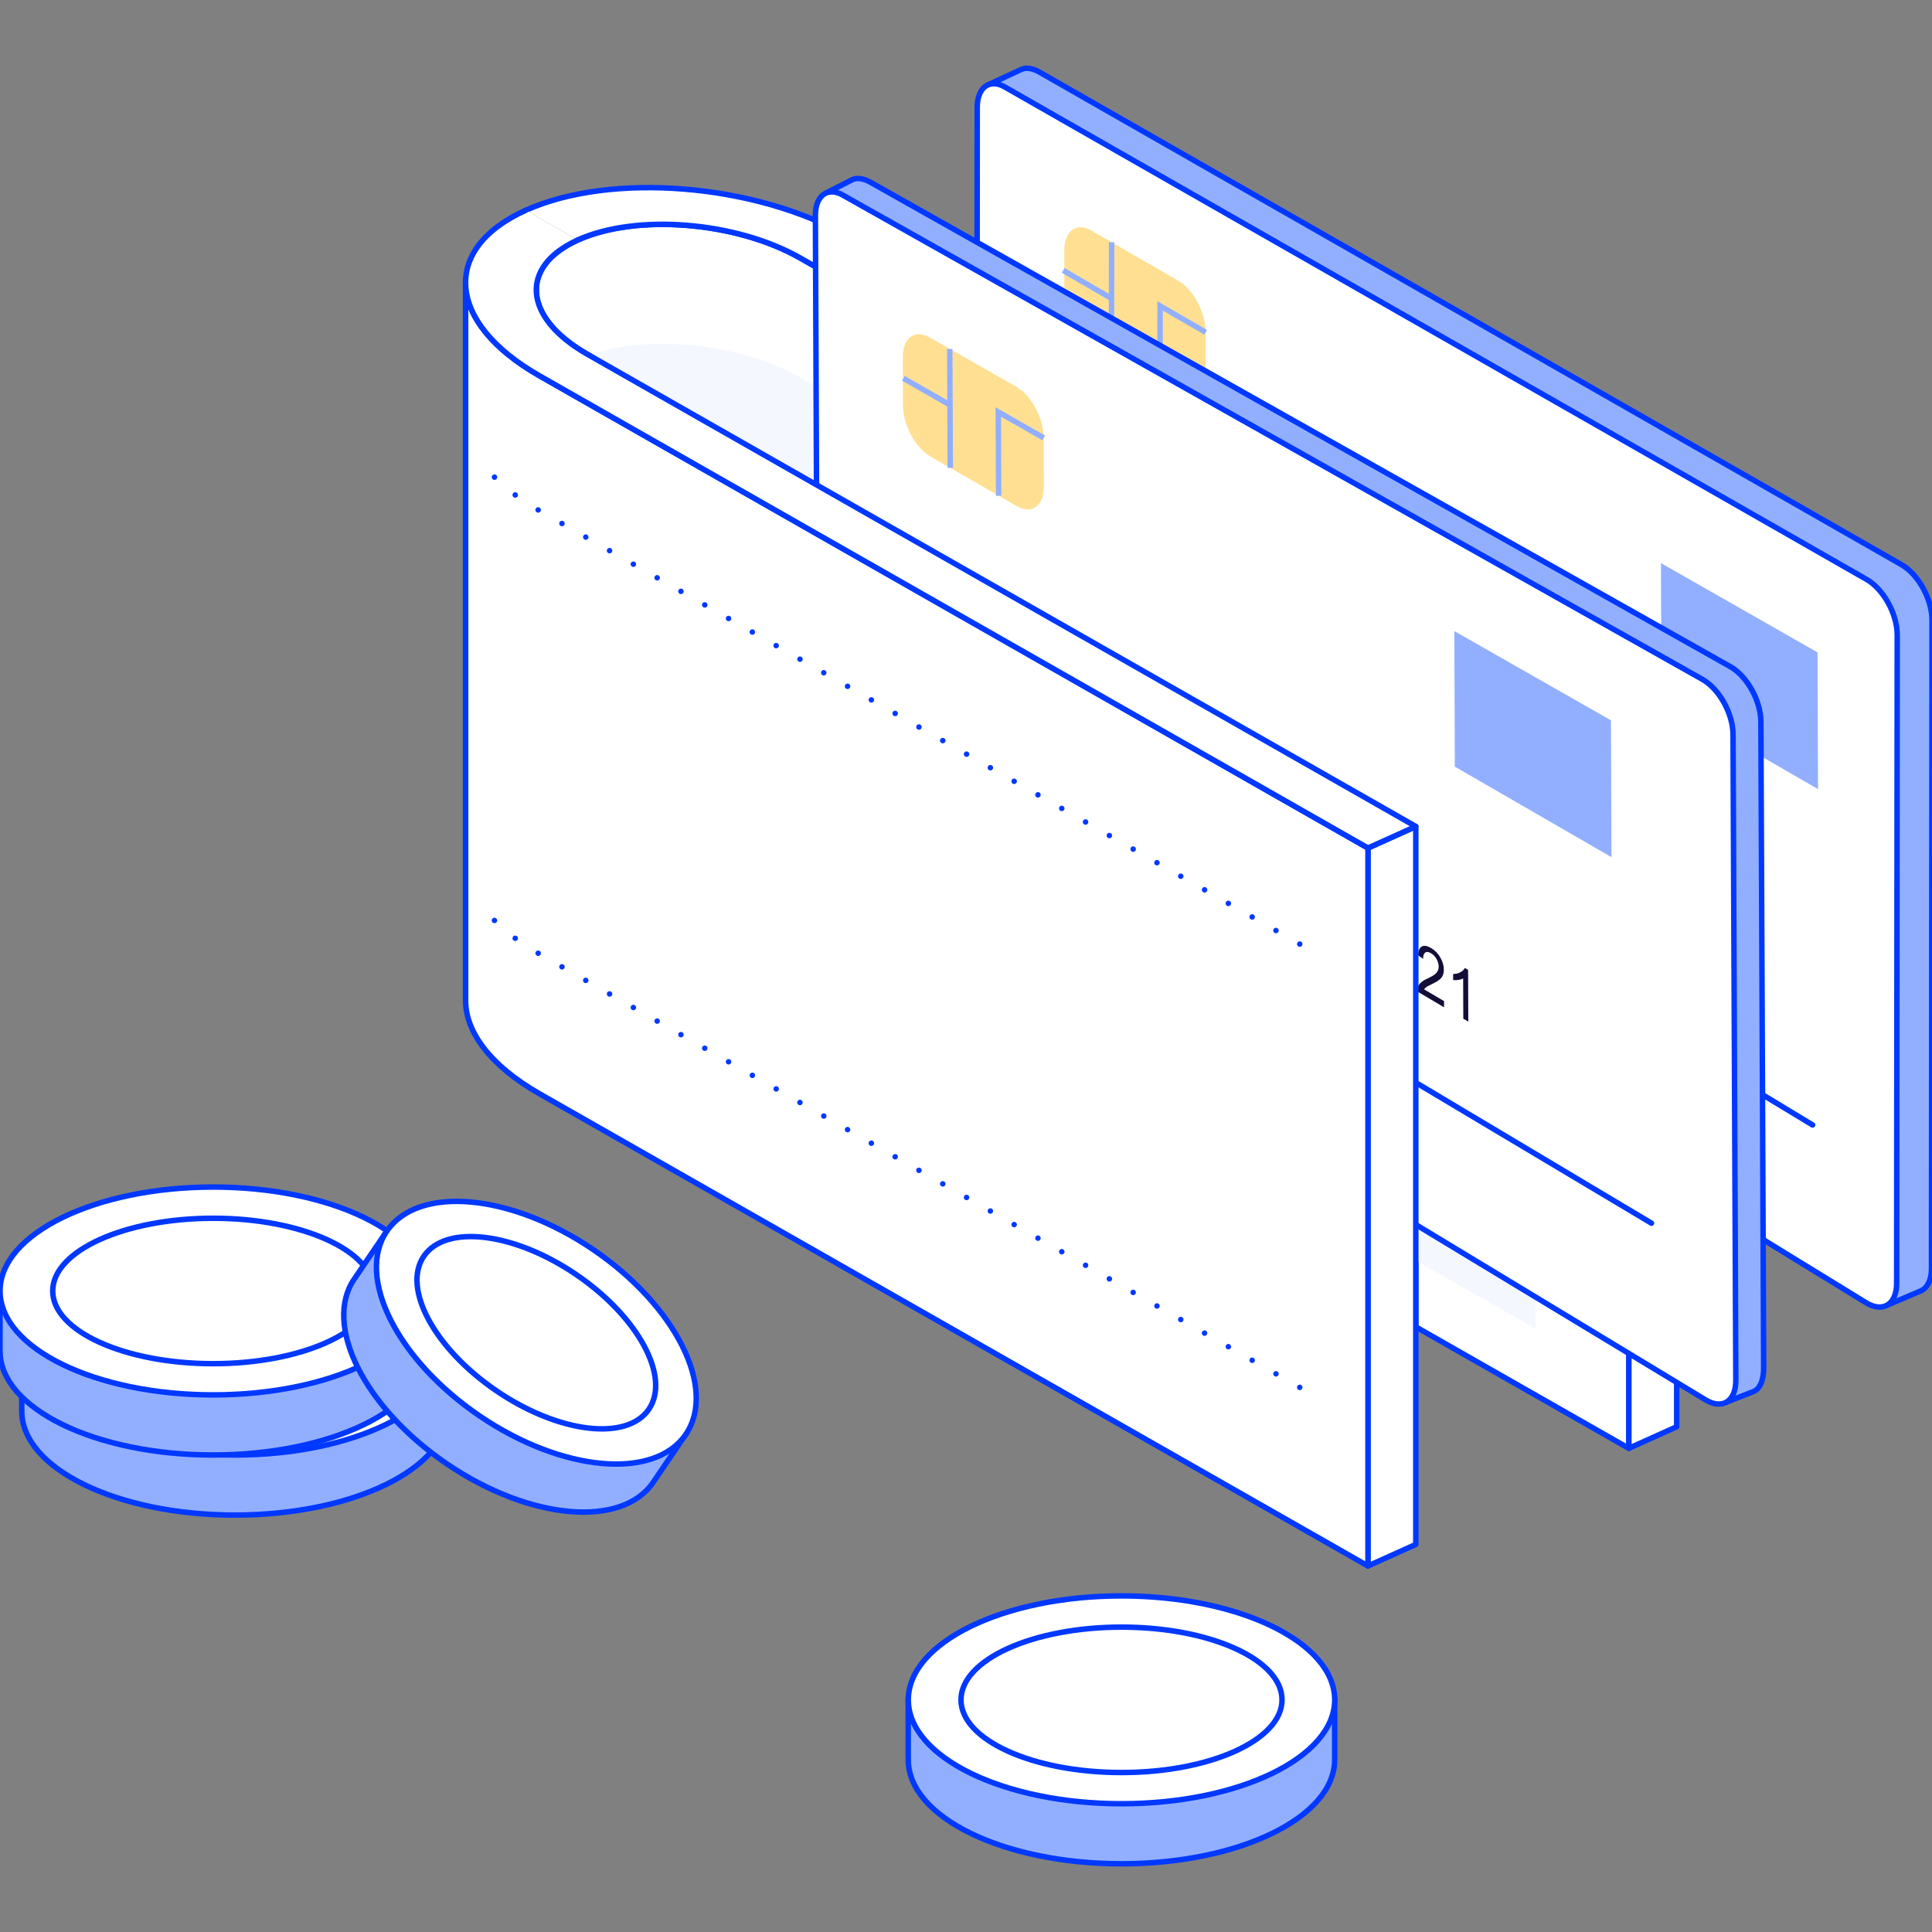 <?xml version="1.0" encoding="UTF-8"?>
<svg id="Calque_1" data-name="Calque 1" xmlns="http://www.w3.org/2000/svg" viewBox="0 0 512 512">
  <rect x="0" y="0" width="512" height="512" fill="#808080" stroke="none"/>
  <defs>
    <style>
      .cls-1, .cls-2, .cls-3, .cls-4, .cls-5, .cls-6, .cls-7 {
        stroke-width: 1.45px;
      }

      .cls-1, .cls-2, .cls-3, .cls-4, .cls-7 {
        stroke-miterlimit: 10;
      }

      .cls-1, .cls-2, .cls-8, .cls-4, .cls-5, .cls-6, .cls-7, .cls-9 {
        stroke: #0038ff;
      }

      .cls-1, .cls-5, .cls-10, .cls-9 {
        fill: #fff;
      }

      .cls-2, .cls-3, .cls-8, .cls-4, .cls-6 {
        fill: none;
      }

      .cls-3 {
        stroke: #92afff;
      }

      .cls-8, .cls-9 {
        stroke-miterlimit: 10;
        stroke-width: 1.45px;
      }

      .cls-4, .cls-5, .cls-6 {
        stroke-linecap: round;
      }

      .cls-11 {
        fill: #ffe092;
      }

      .cls-11, .cls-12, .cls-10, .cls-13, .cls-14 {
        stroke-width: 0px;
      }

      .cls-5, .cls-6 {
        stroke-linejoin: round;
      }

      .cls-12 {
        fill: #f5f7ff;
      }

      .cls-13, .cls-7 {
        fill: #92afff;
      }

      .cls-6 {
        stroke-dasharray: 0 7.26;
      }

      .cls-14 {
        fill: #130e37;
      }
    </style>
  </defs>
  <g id="Calque_1-2" data-name="Calque 1">
    <g id="porte_feuille" data-name="porte feuille">
      <path class="cls-5" d="m375.2,219.03l-219.59-125.17c-16.96-9.67-18.07-23.22-2.48-30.25,15.59-7.03,41.99-4.89,58.95,4.79l219.59,125.17v190.26l-56.47-32.19v-132.59h0Z"/>
      <path class="cls-12" d="m406.89,211.11l-194.8-111.05c-15.95-9.09-40.21-11.53-56.02-5.95l219.14,124.92v115.05l31.69,17.99v-140.96h0Z"/>
      <polygon class="cls-5" points="431.67 193.55 444.34 187.84 444.34 378.1 431.67 383.81 431.67 193.55"/>
      <path class="cls-5" d="m139.34,55.73c22.6-10.2,60.84-7.09,85.42,6.93l219.59,125.17-12.68,5.71-219.59-125.17c-16.96-9.67-43.36-11.81-58.95-4.79"/>
      <g id="c2">
        <path class="cls-7" d="m261.81,22.5l8.8-4.07h0c1.26-.66,3.12-.32,4.89.7l153.86,87.91,59.8,34.17,14.75,8.43c4.47,2.56,8.1,9.15,8.1,14.73l-.15,171.81c0,3-1.05,5.05-2.72,5.87l-9.24,3.92"/>
        <path class="cls-10" d="m494.51,345.22l-228.39-140.05c-4.03-2.47-7.28-8.75-7.28-14.03l.13-162.7c0-5.28,3.27-7.7,7.3-5.4l228.4,130.51c4.47,2.56,8.1,9.15,8.1,14.73l-.15,171.81c0,5.58-3.64,7.87-8.11,5.13Z"/>
        <path class="cls-5" d="m479.93,145.13l14.75,8.43c4.47,2.56,8.1,9.15,8.1,14.73l-.15,171.81c0,5.58-3.64,7.87-8.11,5.13l-228.39-140.05c-4.03-2.47-7.28-8.75-7.28-14.03l.13-162.7c0-5.28,3.27-7.7,7.3-5.4l153.86,87.91,59.8,34.17h0Z"/>
        <g>
          <path class="cls-14" d="m282.75,154.8l-1.25-.75v-10.37c-.29.2-.68.33-1.17.41-.49.08-.92.1-1.31.06v-1.58c.7-.01,1.31-.17,1.83-.46.52-.3.89-.67,1.11-1.11l.81.48v13.31h-.02Z"/>
          <path class="cls-14" d="m292.51,159.08v1.57l-6.72-4.03c0-.4.04-.75.15-1.05.17-.49.44-.92.82-1.27.38-.36.92-.7,1.63-1.03,1.1-.52,1.85-1.01,2.24-1.47.39-.46.59-.99.59-1.61s-.17-1.3-.53-1.95-.81-1.15-1.39-1.5c-.6-.36-1.08-.41-1.45-.15-.36.25-.54.8-.55,1.63l-1.29-.94c.09-1.2.42-1.95.99-2.27s1.34-.18,2.31.39c.97.58,1.75,1.39,2.32,2.45.57,1.05.86,2.09.85,3.14,0,.53-.09,1-.25,1.42s-.44.79-.84,1.13c-.38.33-1.03.73-1.93,1.18-.75.37-1.23.64-1.45.81-.21.17-.39.36-.53.57l5,2.99h.02Z"/>
          <path class="cls-14" d="m293.86,157.94l1.25.53c.15,1.01.38,1.82.73,2.44.35.62.77,1.07,1.26,1.37.59.36,1.09.38,1.5.09s.61-.83.61-1.61-.19-1.48-.57-2.19c-.38-.71-.86-1.24-1.44-1.59-.24-.15-.53-.25-.89-.35l.14-1.35c.09.07.15.11.2.14.54.32,1.02.43,1.45.32.43-.11.64-.54.64-1.29,0-.6-.15-1.19-.46-1.76-.31-.58-.71-1.02-1.21-1.31-.49-.29-.89-.33-1.22-.13s-.54.68-.62,1.42l-1.25-1.04c.15-1,.5-1.64,1.05-1.92.54-.28,1.22-.17,2.03.3.56.33,1.07.79,1.54,1.39.47.59.83,1.23,1.07,1.92.25.69.37,1.34.37,1.94s-.12,1.03-.36,1.36c-.24.33-.59.49-1.05.49.6.54,1.07,1.2,1.41,1.98.33.77.5,1.59.5,2.45,0,1.16-.33,1.95-.98,2.37-.65.42-1.47.33-2.47-.27-.89-.54-1.64-1.33-2.23-2.38s-.93-2.15-1.01-3.31h0Z"/>
          <path class="cls-14" d="m305.82,168.63v-3.19l-4.44-2.66v-1.5l4.68-5.84,1.03.61v8.64l1.38.83v1.5l-1.39-.83v3.2l-1.26-.76h0Zm0-4.69v-6.01l-3.21,4.09,3.21,1.92h0Z"/>
          <path class="cls-14" d="m318.88,172.95l1.33.65c.09.9.33,1.66.68,2.3s.79,1.11,1.3,1.42c.61.36,1.13.38,1.55.04.42-.34.64-1.01.64-2,0-.94-.2-1.8-.61-2.59s-.94-1.37-1.6-1.76c-.41-.25-.78-.34-1.1-.3s-.59.2-.78.47l-1.19-.91,1-6.27,5.14,3.06v1.57l-4.12-2.46-.56,3.26c.62-.19,1.27-.08,1.95.33.9.54,1.66,1.4,2.28,2.58.62,1.18.93,2.41.93,3.68s-.28,2.1-.82,2.65c-.66.69-1.57.68-2.72,0-.94-.57-1.71-1.37-2.3-2.4-.6-1.04-.93-2.14-1.02-3.32h0Z"/>
          <path class="cls-14" d="m333.52,175.1l-1.27-.63c-.12-.71-.28-1.28-.48-1.7-.34-.68-.77-1.16-1.27-1.47-.41-.24-.76-.3-1.07-.2-.4.14-.72.5-.95,1.09s-.36,1.55-.36,2.88c.3-.42.68-.65,1.13-.68.44-.03.91.1,1.39.39.85.51,1.57,1.34,2.17,2.51.6,1.16.89,2.39.89,3.67,0,.84-.15,1.54-.42,2.09-.28.55-.67.88-1.16.97s-1.05-.05-1.67-.42c-1.06-.64-1.92-1.66-2.59-3.06s-1-3.27-1-5.58c0-2.59.37-4.25,1.11-4.98.65-.64,1.52-.63,2.61.02.81.49,1.48,1.18,2,2.08.52.9.84,1.91.94,3.01h0Zm-5.2,2.67c0,.57.09,1.16.28,1.79.19.63.44,1.18.78,1.65s.68.82,1.05,1.04c.54.32,1,.32,1.39,0,.38-.33.58-.97.58-1.94s-.19-1.77-.57-2.53c-.38-.76-.86-1.31-1.45-1.66s-1.06-.37-1.47-.07c-.4.29-.6.87-.6,1.74h.01Z"/>
          <path class="cls-14" d="m335.06,174.49v-1.58l6.74,4.02v1.29c-.67.52-1.32,1.33-1.98,2.45-.65,1.12-1.15,2.37-1.51,3.75-.25.97-.42,2.11-.49,3.4l-1.31-.78c.01-1.05.17-2.23.49-3.54.3-1.31.75-2.49,1.33-3.54.57-1.05,1.19-1.85,1.84-2.42l-5.1-3.04h0Z"/>
          <path class="cls-14" d="m345.03,184.83c-.53-.57-.92-1.16-1.18-1.78-.25-.62-.38-1.25-.38-1.9,0-.98.28-1.64.82-1.98.54-.34,1.27-.24,2.18.3.91.54,1.65,1.32,2.2,2.34.56,1.02.84,2.01.84,2.99,0,.62-.13,1.09-.38,1.4-.25.31-.64.44-1.16.38.64.65,1.13,1.38,1.47,2.18s.5,1.62.5,2.45c0,1.15-.32,1.93-.95,2.33-.63.41-1.47.3-2.5-.32s-1.86-1.51-2.49-2.67-.94-2.33-.94-3.51c0-.87.17-1.5.52-1.89.34-.38.84-.49,1.47-.33h0Zm-.68,3.01c0,.47.09.98.26,1.52s.43,1.04.77,1.49c.34.44.71.78,1.1,1.02.61.37,1.12.41,1.52.15.4-.27.6-.79.6-1.58s-.2-1.58-.62-2.35c-.41-.76-.92-1.34-1.54-1.7-.6-.36-1.1-.4-1.5-.12-.4.28-.6.8-.6,1.57h0Zm.42-5.97c0,.64.16,1.25.48,1.84s.73,1.05,1.24,1.34c.49.3.9.33,1.21.12.32-.21.47-.61.47-1.19s-.16-1.21-.49-1.82-.73-1.05-1.21-1.34c-.49-.29-.89-.33-1.22-.12-.32.21-.49.6-.49,1.16h0Z"/>
          <path class="cls-14" d="m360.67,198.38l1.24.6c.1.81.3,1.47.6,1.99.3.52.68.91,1.14,1.19.4.24.75.33,1.05.28s.54-.22.74-.49c.19-.28.36-.7.48-1.29s.2-1.22.2-1.91v-.33c-.26.37-.61.59-1.06.65-.45.06-.93-.07-1.45-.38-.87-.52-1.6-1.37-2.21-2.53-.6-1.17-.9-2.42-.9-3.75s.32-2.28.94-2.74c.63-.46,1.42-.41,2.37.16.68.41,1.31,1.02,1.88,1.83.57.81.99,1.74,1.29,2.8s.44,2.41.44,4.07-.15,3.01-.44,3.86c-.29.85-.73,1.37-1.31,1.55s-1.26.05-2.03-.41c-.82-.49-1.5-1.19-2.02-2.09-.52-.9-.84-1.91-.94-3.04h-.01Zm5.29-2.8c0-.95-.2-1.82-.59-2.62-.39-.79-.87-1.36-1.42-1.69-.57-.34-1.07-.34-1.5,0s-.64,1-.64,1.96c0,.86.2,1.68.6,2.45.41.78.9,1.34,1.5,1.7s1.09.38,1.47.08.58-.94.58-1.89h0Z"/>
          <path class="cls-14" d="m373.54,209.21l-1.3-.78v-10.59c-.3.2-.71.33-1.22.41-.51.08-.96.09-1.37.04v-1.6c.73,0,1.36-.15,1.9-.45s.93-.67,1.15-1.12l.84.5v13.59s0,0,0,0Z"/>
          <path class="cls-14" d="m376.86,204.53c0-1.6.13-2.81.39-3.64.26-.82.64-1.35,1.15-1.58.51-.23,1.15-.11,1.92.35.57.34,1.07.78,1.5,1.33.43.55.78,1.18,1.06,1.9s.5,1.52.66,2.41.24,2,.24,3.35c0,1.59-.13,2.8-.38,3.62-.25.83-.64,1.35-1.15,1.58-.51.23-1.15.11-1.93-.36-1.02-.61-1.82-1.56-2.4-2.85-.7-1.55-1.05-3.59-1.05-6.14h0Zm1.34.8c0,2.22.2,3.83.61,4.81s.91,1.65,1.5,2,1.1.29,1.51-.2.61-1.85.62-4.07c0-2.23-.2-3.83-.61-4.81s-.91-1.65-1.52-2.01c-.6-.36-1.07-.32-1.43.12-.45.56-.68,1.95-.68,4.18h0Z"/>
          <path class="cls-14" d="m390.02,219.09l-1.31-.78v-10.62c-.3.2-.72.33-1.23.41-.51.08-.97.09-1.37.04v-1.61c.73,0,1.37-.15,1.92-.45s.94-.67,1.16-1.13l.84.5v13.64s-.01,0-.01,0Z"/>
          <path class="cls-14" d="m407.81,229.76l-1.31-.79v-10.67c-.31.2-.73.33-1.24.41-.52.08-.98.09-1.39.04v-1.62c.74,0,1.38-.15,1.93-.45.55-.3.94-.68,1.17-1.13l.85.51v13.7s0,0,0,0Z"/>
          <path class="cls-14" d="m415.05,234.09l-1.32-.79v-10.68c-.31.2-.73.33-1.24.41-.52.08-.98.09-1.39.04v-1.62c.74,0,1.39-.15,1.94-.44.55-.3.94-.68,1.18-1.13l.85.51v13.72s0,0,0,0Z"/>
          <path class="cls-14" d="m425.41,238.69v1.61l-7.14-4.28c0-.41.04-.77.15-1.07.18-.51.47-.94.87-1.3.4-.36.98-.7,1.74-1.03,1.18-.52,1.97-1.01,2.38-1.47.41-.46.62-1.02.62-1.65,0-.67-.19-1.34-.56-2.02s-.86-1.21-1.47-1.56c-.64-.38-1.15-.44-1.53-.19s-.58.81-.58,1.67l-1.36-.99c.09-1.23.44-2,1.05-2.32s1.42-.16,2.45.45c1.04.62,1.86,1.47,2.46,2.56s.91,2.17.91,3.25c0,.54-.09,1.03-.27,1.46-.17.42-.47.81-.89,1.15-.41.34-1.1.73-2.05,1.18-.8.37-1.31.64-1.53.81-.23.17-.41.36-.56.57l5.3,3.17h-.01Z"/>
          <path class="cls-14" d="m431.85,244.16l-1.33-.8v-10.73c-.31.2-.73.33-1.26.41s-.99.09-1.4.03v-1.63c.75,0,1.39-.15,1.95-.44.56-.3.95-.68,1.18-1.13l.86.51v13.77s0,0,0,0Z"/>
        </g>
        <line class="cls-4" x1="307.85" y1="193.79" x2="323.75" y2="203.41"/>
        <line class="cls-4" x1="280.86" y1="177.47" x2="298.86" y2="188.36"/>
        <line class="cls-4" x1="417.06" y1="259.85" x2="480.36" y2="298.13"/>
        <line class="cls-4" x1="280.85" y1="190.68" x2="317.94" y2="213.23"/>
        <g>
          <path class="cls-11" d="m312.2,106.15l-22.98-13.43c-3.96-2.32-7.17-8.39-7.17-13.56v-12.82c.01-5.17,3.23-7.52,7.2-5.22l22.98,13.26c4.02,2.32,7.28,8.43,7.27,13.64v12.93c-.01,5.21-3.28,7.54-7.3,5.19Z"/>
          <g>
            <line class="cls-3" x1="294.59" y1="64.2" x2="294.56" y2="95.84"/>
            <polyline class="cls-3" points="319.5 88.05 307.44 81.07 307.42 103.35"/>
            <line class="cls-3" x1="294.26" y1="78.92" x2="281.75" y2="71.66"/>
          </g>
        </g>
        <g id="Page-1-2">
          <polygon class="cls-13" points="481.8 209.13 481.67 172.89 440.17 149.23 440.3 185.15 481.8 209.13"/>
        </g>
      </g>
      <g id="c1">
        <path class="cls-7" d="m457.47,371.6l7.14-2.8c1.86-.71,2.8-3.17,2.78-6.38l-.74-171.16c-.02-5.56-3.67-12.1-8.13-14.61l-119.36-67.24-23.75-13.38-84.71-47.72c-1.79-1.01-3.66-1.34-4.92-.65l-7.15,3.64"/>
        <path class="cls-10" d="m296.48,92.89l-73.15-41.21c-4.02-2.27-7.25.17-7.23,5.42l.31,75.52.36,86.56c.02,5.26,3.29,11.49,7.31,13.93l227.9,137.85c4.46,2.7,8.06.38,8.04-5.17l-.74-171.16c-.02-5.56-3.67-12.1-8.13-14.61l-154.67-87.13h0Z"/>
        <path class="cls-5" d="m216.43,139.71l.33,79.48c.02,5.26,3.29,11.49,7.31,13.93l227.9,137.85c4.46,2.7,8.06.38,8.04-5.17l-.74-171.16c-.02-5.56-3.67-12.1-8.13-14.61l-119.36-67.24-23.75-13.38-84.71-47.72c-4.02-2.27-7.25.17-7.23,5.42l.27,65.5.07,17.11h0Z"/>
        <g>
          <path class="cls-14" d="m240.36,182.81l-1.24-.73-.04-10.33c-.3.2-.69.33-1.17.42-.49.09-.91.11-1.3.07v-1.57c.68-.01,1.29-.17,1.81-.48.52-.3.89-.68,1.1-1.12l.8.47.06,13.26h0Z"/>
          <path class="cls-14" d="m250.09,187v1.56l-6.7-3.96c0-.4.04-.74.14-1.04.17-.49.44-.92.81-1.27.37-.36.91-.7,1.62-1.04,1.1-.53,1.84-1.02,2.23-1.48.38-.46.57-.99.57-1.61s-.18-1.29-.54-1.94c-.36-.65-.82-1.14-1.39-1.47-.6-.36-1.08-.4-1.44-.15-.36.25-.54.8-.54,1.63l-1.28-.92c.08-1.19.41-1.95.98-2.27.57-.31,1.34-.19,2.3.38.97.57,1.75,1.38,2.32,2.42.57,1.04.86,2.08.86,3.12,0,.53-.08,1-.24,1.42-.17.41-.44.79-.82,1.13-.38.34-1.02.73-1.91,1.19-.75.38-1.22.65-1.43.81-.21.17-.38.36-.52.57l4.98,2.94h-.01Z"/>
          <path class="cls-14" d="m251.43,185.86l1.25.52c.15,1.01.39,1.82.74,2.43.35.61.77,1.06,1.26,1.36.59.35,1.08.38,1.49.09s.6-.83.6-1.61-.2-1.47-.57-2.18c-.38-.7-.86-1.23-1.44-1.58-.24-.14-.53-.25-.88-.34l.13-1.34c.08.06.15.11.2.14.53.31,1.01.41,1.44.3.43-.11.64-.54.63-1.29,0-.6-.16-1.18-.47-1.76-.31-.57-.71-1.01-1.21-1.29s-.89-.33-1.21-.12c-.32.2-.53.68-.62,1.42l-1.25-1.02c.15-1,.49-1.64,1.03-1.92.54-.28,1.21-.18,2.02.29.56.33,1.07.78,1.54,1.37.47.59.83,1.22,1.08,1.9.25.68.38,1.33.38,1.93s-.12,1.02-.35,1.36-.58.5-1.05.5c.6.54,1.07,1.19,1.41,1.95.33.77.51,1.58.51,2.43,0,1.15-.32,1.95-.97,2.37-.65.42-1.47.34-2.45-.25-.89-.53-1.64-1.31-2.23-2.35-.6-1.04-.94-2.13-1.02-3.29v-.02Z"/>
          <path class="cls-14" d="m263.38,196.42v-3.18s-4.45-2.61-4.45-2.61v-1.5l4.63-5.85,1.02.6.04,8.6,1.38.81v1.5l-1.38-.81v3.18s-1.24-.74-1.24-.74h0Zm-.02-4.68l-.02-5.98-3.17,4.1,3.2,1.89h0Z"/>
          <path class="cls-14" d="m276.4,200.63l1.33.64c.1.89.33,1.66.69,2.29.36.63.79,1.1,1.3,1.4.61.36,1.13.37,1.55.02.42-.34.62-1.01.62-1.99s-.21-1.79-.62-2.57-.94-1.37-1.6-1.75c-.41-.24-.78-.33-1.1-.29s-.58.2-.77.48l-1.19-.9.97-6.25,5.13,3.01v1.56l-4.11-2.42-.54,3.25c.62-.2,1.26-.09,1.95.31.9.53,1.66,1.38,2.29,2.56.62,1.17.94,2.39.94,3.66,0,1.21-.26,2.09-.81,2.65-.65.69-1.56.7-2.7.01-.94-.55-1.71-1.34-2.3-2.37-.6-1.03-.94-2.13-1.02-3.3h0Z"/>
          <path class="cls-14" d="m290.97,202.66l-1.26-.62c-.12-.71-.28-1.27-.49-1.68-.35-.67-.77-1.15-1.27-1.45-.41-.24-.76-.3-1.06-.19-.4.14-.71.51-.94,1.09-.23.59-.34,1.55-.35,2.88.3-.42.68-.65,1.12-.68.44-.03.9.09,1.39.38.85.5,1.57,1.33,2.17,2.48.6,1.15.9,2.37.91,3.65,0,.84-.13,1.53-.41,2.09-.28.55-.66.88-1.15.97-.49.09-1.05-.04-1.66-.41-1.06-.62-1.92-1.64-2.59-3.04-.67-1.4-1.01-3.25-1.02-5.56,0-2.58.35-4.23,1.08-4.97.64-.64,1.5-.64,2.6,0,.81.48,1.48,1.17,2,2.06.52.89.84,1.9.94,2.99h0Zm-5.16,2.69c0,.57.09,1.16.28,1.79s.45,1.17.78,1.64c.33.46.68.81,1.05,1.02.54.32.99.31,1.38-.02s.57-.97.57-1.94-.2-1.76-.58-2.52c-.38-.76-.86-1.31-1.45-1.65s-1.06-.36-1.46-.07-.6.87-.59,1.74h0Z"/>
          <path class="cls-14" d="m292.5,202.04v-1.58l6.72,3.95v1.28c-.65.52-1.31,1.34-1.95,2.45-.65,1.12-1.14,2.37-1.49,3.75-.25.97-.41,2.1-.47,3.39l-1.31-.78c0-1.05.17-2.22.46-3.53.3-1.31.73-2.48,1.3-3.53.57-1.05,1.18-1.85,1.82-2.42l-5.08-2.99h0Z"/>
          <path class="cls-14" d="m302.47,212.27c-.53-.56-.92-1.15-1.18-1.76-.25-.61-.38-1.24-.39-1.89,0-.97.26-1.63.81-1.98s1.26-.25,2.17.28c.91.54,1.64,1.31,2.2,2.31.56,1.01.84,2,.84,2.97,0,.62-.12,1.09-.37,1.4-.25.31-.64.44-1.15.38.64.65,1.13,1.37,1.47,2.16.33.79.51,1.6.51,2.44,0,1.15-.3,1.92-.94,2.33-.62.41-1.45.3-2.48-.3s-1.86-1.49-2.49-2.64c-.63-1.15-.95-2.32-.96-3.49,0-.87.17-1.5.51-1.88.34-.38.83-.5,1.46-.33h0Zm-.65,3.01c0,.47.09.97.26,1.52.17.54.44,1.03.78,1.47.34.44.71.78,1.1,1.01.61.36,1.12.41,1.51.14.4-.27.6-.8.59-1.58s-.21-1.57-.62-2.33-.93-1.32-1.54-1.68c-.6-.36-1.1-.39-1.5-.12-.39.28-.59.8-.59,1.57h0Zm.38-5.95c0,.63.16,1.24.48,1.84.32.59.73,1.03,1.24,1.33s.89.33,1.21.12c.31-.21.47-.61.46-1.19s-.17-1.21-.49-1.81-.73-1.05-1.21-1.33c-.49-.29-.89-.33-1.21-.11-.32.21-.48.6-.48,1.16h0Z"/>
          <path class="cls-14" d="m318.09,225.66l1.23.58c.11.81.31,1.47.61,1.98.3.51.68.9,1.14,1.18.4.23.74.33,1.04.27.3-.06.54-.23.73-.5s.35-.7.47-1.29.19-1.22.18-1.9c0-.07,0-.18,0-.33-.25.38-.61.6-1.05.65-.44.07-.93-.06-1.45-.36-.87-.52-1.6-1.35-2.21-2.51s-.91-2.4-.91-3.73c0-1.37.3-2.27.93-2.74.62-.46,1.41-.41,2.35.14.68.4,1.31,1,1.87,1.81s1,1.73,1.3,2.77.45,2.4.46,4.04c0,1.72-.13,3.01-.42,3.85-.29.85-.72,1.37-1.29,1.56-.57.19-1.25.06-2.02-.4-.82-.49-1.5-1.18-2.02-2.06-.52-.89-.84-1.9-.95-3.01h.01Zm5.26-2.82c0-.95-.2-1.82-.6-2.61s-.87-1.34-1.42-1.67-1.07-.33-1.5.02c-.42.35-.63,1-.62,1.95,0,.86.21,1.67.62,2.44s.91,1.34,1.5,1.68c.6.35,1.09.37,1.47.07.38-.31.57-.94.57-1.89Z"/>
          <path class="cls-14" d="m330.95,236.35l-1.29-.76-.04-10.54c-.31.2-.72.33-1.22.42-.5.08-.96.1-1.36.05v-1.6c.71,0,1.34-.17,1.88-.46.54-.3.92-.68,1.14-1.13l.84.49.06,13.54h0Z"/>
          <path class="cls-14" d="m334.24,231.66c0-1.6.12-2.8.37-3.62.25-.82.63-1.34,1.14-1.58s1.14-.12,1.91.33c.57.33,1.07.77,1.5,1.31s.78,1.18,1.07,1.89c.28.71.5,1.51.67,2.4.16.89.25,2,.25,3.33,0,1.58-.12,2.79-.37,3.62-.25.82-.63,1.35-1.13,1.58-.51.23-1.15.12-1.92-.34-1.02-.6-1.82-1.54-2.41-2.82-.7-1.53-1.06-3.57-1.07-6.1h0Zm1.33.78c0,2.21.22,3.81.62,4.79.41.97.91,1.63,1.51,1.99s1.1.28,1.5-.22c.41-.49.6-1.85.59-4.07,0-2.22-.22-3.82-.63-4.79-.41-.97-.91-1.63-1.52-1.99-.6-.35-1.07-.31-1.42.12-.44.56-.66,1.95-.65,4.16h0Z"/>
          <path class="cls-14" d="m347.4,246.08l-1.31-.77-.04-10.59c-.31.2-.72.33-1.23.41-.51.08-.97.1-1.37.05v-1.6c.72,0,1.36-.16,1.9-.46.54-.3.93-.68,1.15-1.13l.84.49.06,13.59h0Z"/>
          <path class="cls-14" d="m365.14,256.57l-1.31-.78-.04-10.62c-.31.2-.73.33-1.24.41-.51.08-.97.09-1.38.04v-1.61c.73,0,1.37-.16,1.91-.46.54-.3.94-.68,1.16-1.13l.85.5.06,13.64h0Z"/>
          <path class="cls-14" d="m372.37,260.84l-1.32-.78-.04-10.65c-.31.2-.73.33-1.24.41-.52.08-.97.09-1.38.04v-1.61c.73,0,1.37-.16,1.92-.46.55-.3.94-.68,1.16-1.13l.85.5.06,13.67h0Z"/>
          <path class="cls-14" d="m382.69,265.33v1.61l-7.12-4.21c-.01-.41.04-.76.15-1.07.18-.51.46-.94.86-1.3.4-.36.97-.7,1.72-1.05,1.17-.52,1.95-1.02,2.36-1.49.41-.46.61-1.02.61-1.65s-.2-1.34-.57-2.01-.86-1.19-1.47-1.55c-.64-.38-1.15-.44-1.52-.17-.38.26-.57.81-.57,1.66l-1.36-.97c.09-1.23.44-2,1.04-2.32.6-.31,1.42-.17,2.44.43,1.03.61,1.85,1.45,2.46,2.53s.91,2.16.91,3.23c0,.54-.09,1.03-.26,1.45s-.46.81-.87,1.15c-.41.34-1.08.74-2.03,1.2-.79.38-1.3.65-1.52.81s-.41.36-.55.57l5.29,3.12h0Z"/>
          <path class="cls-14" d="m389.12,270.74l-1.33-.78-.04-10.68c-.32.2-.73.33-1.26.41-.52.08-.98.09-1.39.04v-1.62c.73,0,1.38-.15,1.93-.46.55-.3.94-.68,1.17-1.13l.86.5.06,13.72h0Z"/>
        </g>
        <line class="cls-4" x1="265.52" y1="221.47" x2="281.39" y2="230.94"/>
        <line class="cls-4" x1="238.59" y1="205.41" x2="256.56" y2="216.12"/>
        <line class="cls-4" x1="374.5" y1="286.48" x2="437.66" y2="324.16"/>
        <line class="cls-4" x1="238.65" y1="218.57" x2="275.66" y2="240.76"/>
        <g id="Page-1-2-2" data-name="Page-1-2">
          <polygon class="cls-13" points="427.05 227.15 426.92 190.9 385.42 167.25 385.54 203.16 427.05 227.15"/>
        </g>
        <g>
          <path class="cls-11" d="m269.42,134.13l-22.92-13.21c-3.96-2.28-7.18-8.3-7.2-13.46l-.05-12.77c-.02-5.16,3.17-7.51,7.12-5.26l22.92,13.04c4.01,2.28,7.28,8.34,7.3,13.54l.05,12.87c.02,5.2-3.22,7.54-7.22,5.23h0Z"/>
          <g>
            <line class="cls-3" x1="251.7" y1="92.47" x2="251.83" y2="123.99"/>
            <polyline class="cls-3" points="276.59 116.05 264.56 109.18 264.65 131.38"/>
            <line class="cls-3" x1="251.9" y1="107.4" x2="239.41" y2="100.25"/>
          </g>
        </g>
      </g>
      <polygon class="cls-5" points="362.52 224.75 375.2 219.03 375.2 409.29 362.52 415 362.52 224.75"/>
      <path class="cls-5" d="m123.4,74.34c-.3,8.47,6.27,17.67,19.53,25.23l219.59,125.17v190.26l-219.59-125.17c-12.97-7.4-19.54-16.35-19.54-24.66V74.34"/>
      <path class="cls-6" d="m131.04,126.45c3.06,3.1,7.02,6.09,11.89,8.87l206.99,117.99"/>
      <path class="cls-6" d="m131.04,243.93c3.06,3.1,7.02,6.1,11.89,8.87l206.99,117.99"/>
      <path class="cls-5" d="m123.4,74.34c-.15,4.01,1.26,8.18,4.18,12.26"/>
      <path class="cls-5" d="m153.13,63.6c-15.59,7.04-14.48,20.58,2.48,30.25l219.59,125.17-12.68,5.71-219.59-125.17c-24.58-14.02-26.19-33.65-3.59-43.84"/>
    </g>
    <g>
      <path class="cls-7" d="m5.77,373.97c0,15.21,25.3,27.54,56.5,27.54s56.5-12.33,56.5-27.54v-15.92H5.76v15.92h0Z"/>
      <ellipse class="cls-1" cx="62.27" cy="358.05" rx="56.5" ry="27.54"/>
      <ellipse class="cls-2" cx="62.27" cy="358.05" rx="42.54" ry="19.27"/>
    </g>
    <g>
      <path class="cls-7" d="m0,358.05c0,15.21,25.3,27.54,56.5,27.54s56.5-12.33,56.5-27.54v-15.92H0v15.92h0Z"/>
      <ellipse class="cls-1" cx="56.51" cy="342.12" rx="56.5" ry="27.54"/>
      <ellipse class="cls-2" cx="56.51" cy="342.12" rx="42.54" ry="19.27"/>
    </g>
    <g>
      <path class="cls-7" d="m93.85,339c-8.28,12.19,2.75,34.13,24.64,48.99,21.89,14.86,46.34,17.02,54.62,4.83l8.67-12.77-79.26-53.81-8.67,12.77h0Z"/>
      <ellipse class="cls-9" cx="142.13" cy="353.18" rx="26.69" ry="47.9" transform="translate(-229.89 272.35) rotate(-55.82)"/>
      <ellipse class="cls-8" cx="142.13" cy="353.18" rx="18.68" ry="36.06" transform="translate(-229.89 272.35) rotate(-55.82)"/>
    </g>
    <g>
      <path class="cls-7" d="m240.7,466.38c0,15.21,25.3,27.54,56.5,27.54s56.5-12.33,56.5-27.54v-15.92h-113.01v15.92h0Z"/>
      <ellipse class="cls-1" cx="297.21" cy="450.47" rx="56.5" ry="27.54"/>
      <ellipse class="cls-2" cx="297.21" cy="450.47" rx="42.54" ry="19.27"/>
    </g>
  </g>
</svg>